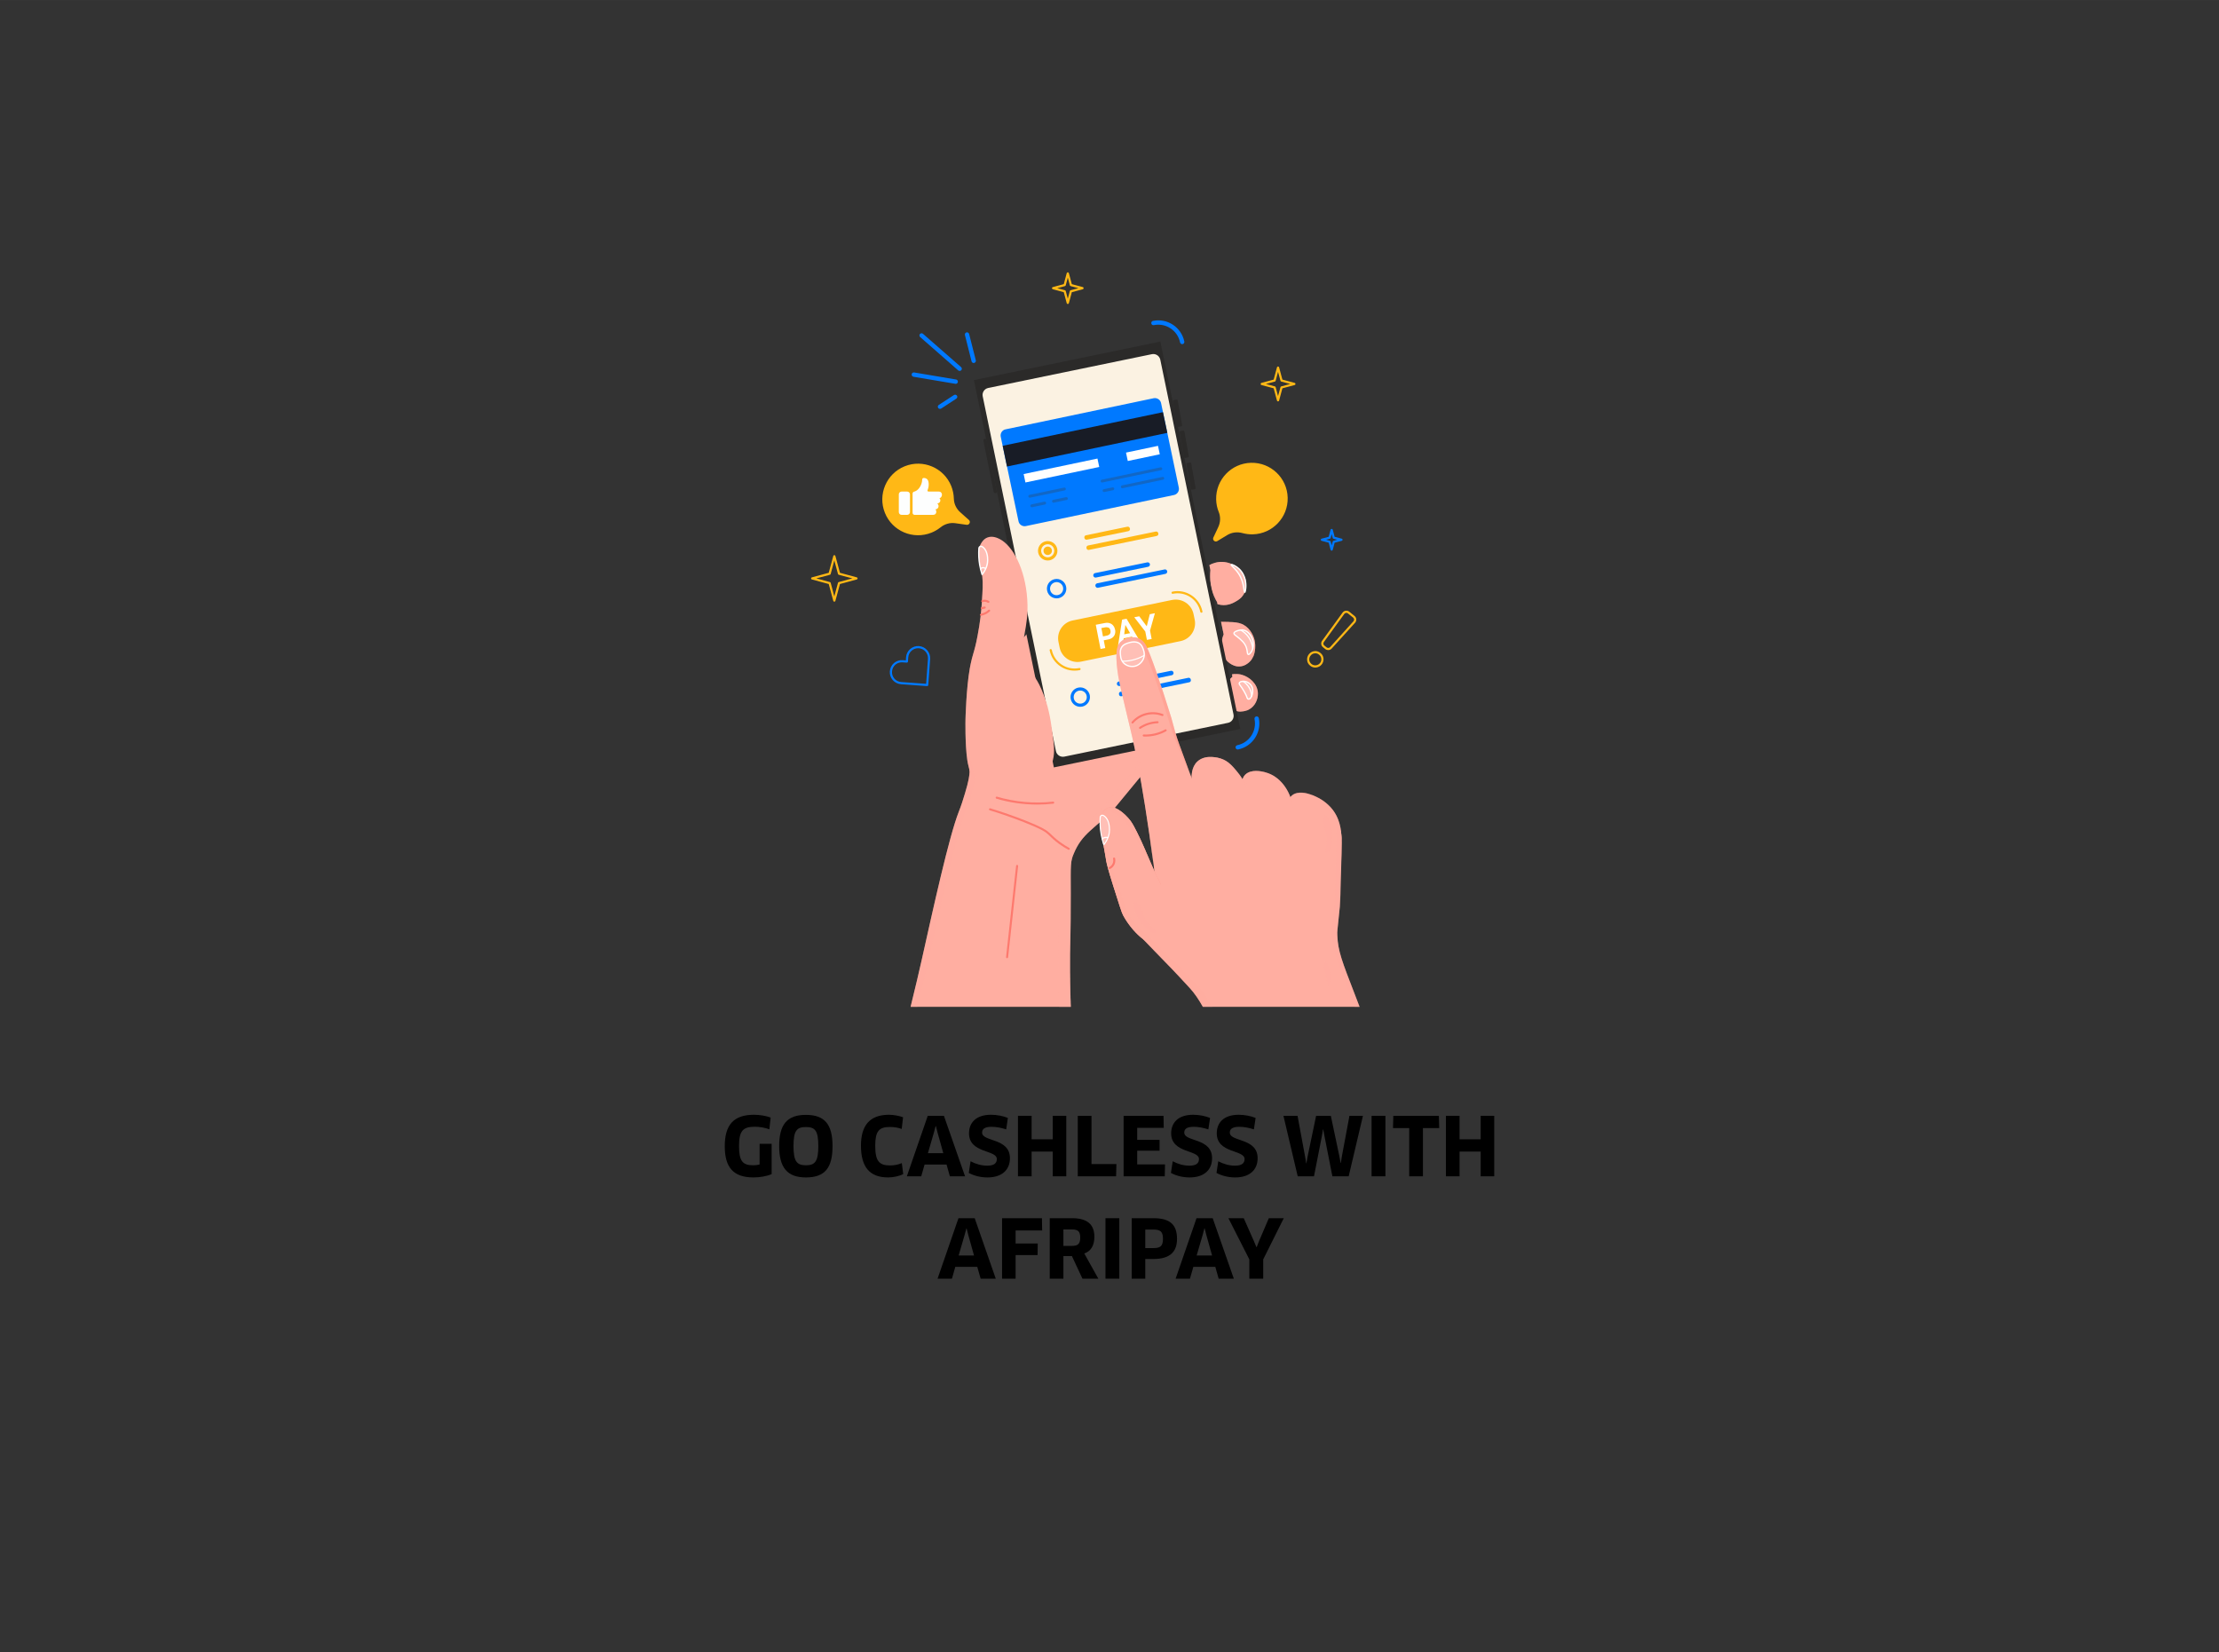 <?xml version="1.0" encoding="UTF-8"?>
<!DOCTYPE svg PUBLIC "-//W3C//DTD SVG 1.1//EN" "http://www.w3.org/Graphics/SVG/1.1/DTD/svg11.dtd">
<!-- Creator: CorelDRAW X7 -->
<svg xmlns="http://www.w3.org/2000/svg" xml:space="preserve" width="398.018mm" height="296.333mm" version="1.1" style="shape-rendering:geometricPrecision; text-rendering:geometricPrecision; image-rendering:optimizeQuality; fill-rule:evenodd; clip-rule:evenodd"
viewBox="0 0 39802 29633"
 xmlns:xlink="http://www.w3.org/1999/xlink">
 <rect x="0" y="0" width="39802" height="29633" fill="#333333" stroke="none"/>
 <defs>
  <style type="text/css">
   <![CDATA[
    .fil0 {fill:none}
    .fil11 {fill:#2B2A29}
    .fil20 {fill:black;fill-rule:nonzero}
    .fil13 {fill:#0079FF;fill-rule:nonzero}
    .fil14 {fill:#1167C6;fill-rule:nonzero}
    .fil6 {fill:#181C26;fill-rule:nonzero}
    .fil12 {fill:#FBF2E2;fill-rule:nonzero}
    .fil8 {fill:#FD796E;fill-rule:nonzero}
    .fil17 {fill:#FF9A8C;fill-rule:nonzero}
    .fil1 {fill:#FFAEA1;fill-rule:nonzero}
    .fil15 {fill:#FFB816;fill-rule:nonzero}
    .fil9 {fill:#FFBFB6;fill-rule:nonzero}
    .fil10 {fill:white;fill-rule:nonzero}
    .fil19 {fill:#FDFEFE;fill-rule:nonzero}
    .fil18 {fill:#FFAEA1;fill-rule:nonzero;fill-opacity:0.302}
    .fil2 {fill:#FFAEA1;fill-rule:nonzero;fill-opacity:0.4}
    .fil16 {fill:#FF9A8C;fill-rule:nonzero;fill-opacity:0.502}
    .fil4 {fill:#FFAEA1;fill-rule:nonzero;fill-opacity:0.502}
    .fil5 {fill:#FD796E;fill-rule:nonzero;fill-opacity:0.6}
    .fil3 {fill:#FFAEA1;fill-rule:nonzero;fill-opacity:0.702}
    .fil7 {fill:#FFA397;fill-rule:nonzero;fill-opacity:0.749}
   ]]>
  </style>
 </defs>
 <g id="Layer_x0020_1">
  <g id="_861608288">
   <rect class="fil0" width="39802" height="29633"/>
   <rect class="fil0" x="9348" y="2045" width="21105" height="17435"/>
   <rect class="fil0" x="9348" y="19480" width="21105" height="3966"/>
  </g>
  <path class="fil1" d="M16334 18057l2873 0c-1,-23 -2,-48 -3,-72 0,-6 0,-13 0,-19 -1,-26 -2,-52 -3,-79 0,-8 0,-16 0,-25 0,-8 -1,-17 -1,-26 0,-4 0,-8 0,-13 0,-9 -1,-18 -1,-26 -1,-63 -3,-128 -4,-195 0,-19 0,-38 0,-58 -1,-5 -1,-10 -1,-15 0,-15 0,-30 0,-46 0,-14 0,-29 -1,-43 0,-15 0,-30 0,-46 0,-20 0,-41 0,-62 -2,-360 7,-372 11,-827 8,-789 -13,-965 23,-1103 8,-33 18,-58 33,-93 153,-370 370,-436 726,-809 4,-4 -1,1 517,-627 181,-219 179,-220 199,-242 6,-5 11,-11 16,-16 16,-17 32,-34 47,-50 4,-3 7,-7 10,-10 56,-59 108,-114 155,-166 2,-2 4,-5 7,-7 17,-19 33,-38 49,-56 3,-3 6,-6 8,-9 5,-6 10,-12 15,-17 2,-3 5,-6 7,-9 5,-6 10,-11 15,-17 2,-3 4,-5 7,-8 3,-4 6,-8 9,-12 3,-3 5,-6 7,-9 3,-3 6,-7 9,-11 3,-3 5,-6 7,-9 3,-4 7,-8 10,-12 1,-2 3,-4 5,-6 1,-2 3,-4 5,-6 3,-4 6,-9 9,-13 2,-3 4,-5 6,-8 4,-6 8,-11 12,-16 3,-4 6,-8 9,-12 14,-21 27,-40 40,-60 1,-3 3,-6 5,-8 0,-2 1,-3 2,-4 2,-3 3,-6 5,-8 0,-1 1,-2 1,-2 1,-3 3,-5 4,-8 0,0 0,0 0,0 2,-2 3,-4 4,-7 1,-1 2,-3 3,-5 0,0 0,0 0,0 1,-2 2,-4 3,-6 1,0 1,-1 1,-1 3,-5 6,-10 8,-15 2,-3 3,-6 4,-9 0,0 0,0 0,0 1,-2 2,-4 3,-5 1,-1 1,-2 1,-2 0,0 0,-1 0,-1 2,-3 3,-5 4,-8 0,0 1,0 1,-1 1,-3 3,-6 4,-9 0,-1 1,-2 1,-3 0,0 0,0 1,-1 1,-3 2,-6 4,-9 3,-8 6,-15 9,-23 3,-7 6,-15 8,-22 1,-3 2,-7 3,-10 1,-1 1,-1 1,-2 0,0 0,0 0,-1 1,-1 1,-3 2,-5 0,0 0,0 0,0 1,-2 1,-4 2,-6 0,-2 1,-4 2,-6 0,-2 1,-4 1,-5 1,-2 1,-5 2,-7 0,-2 1,-3 1,-5 1,-2 1,-5 2,-7 0,-1 0,-3 1,-4 0,-3 1,-6 2,-9 1,-4 1,-8 2,-12 0,-1 0,-2 1,-2 0,-3 0,-5 1,-7 0,-3 1,-5 1,-8 0,-1 1,-3 1,-4 0,-2 0,-4 0,-6 1,0 1,0 1,0 0,-3 0,-5 1,-7 0,-1 0,-3 0,-4 0,-2 1,-5 1,-7 0,-1 0,-1 0,-1 0,-1 0,-1 0,-2 0,-3 1,-7 1,-10 1,-8 1,-16 1,-24 10,-232 -124,-464 -191,-531 -3,-3 -14,-14 -31,-32 -36,-35 -93,-96 -161,-175 -25,-29 -51,-61 -78,-96 -221,-282 -277,-464 -628,-802 -246,-237 -558,-466 -896,-416 -3,1 -6,1 -9,2 -4,0 -7,1 -11,1 -3,1 -6,1 -9,2 -4,1 -9,2 -13,3 -4,0 -7,1 -11,2 -6,1 -13,3 -20,5 0,0 -1,0 -2,0 -3,1 -6,2 -9,3 -3,0 -7,1 -10,2 -2,1 -4,1 -6,2 -2,1 -5,1 -7,2 -3,1 -6,2 -8,3 -3,0 -6,1 -9,2 -4,2 -8,3 -12,5 -3,0 -5,1 -8,2 -2,1 -4,2 -7,3 -2,1 -5,2 -7,3 -6,2 -11,4 -17,6 -3,1 -6,3 -9,4 -3,1 -6,3 -10,4 -3,1 -6,3 -9,4 -3,2 -6,3 -9,4 -3,2 -6,3 -10,5 -3,1 -6,3 -9,4 -3,2 -6,3 -9,5 -3,2 -7,4 -11,6 -2,1 -4,2 -7,4 -3,1 -6,3 -9,4 -3,2 -5,4 -8,5 -6,4 -13,8 -19,11 -3,2 -5,3 -8,5 -3,2 -5,4 -8,5 0,0 0,0 0,0 -3,2 -6,4 -9,6 -3,2 -6,4 -9,6 -3,2 -5,3 -7,5 -6,4 -12,8 -17,11 -3,2 -5,4 -8,6 -30,22 -59,45 -87,69 -2,2 -5,4 -7,6 -12,11 -25,22 -37,33 -3,3 -7,6 -10,10 -4,3 -7,6 -11,9 -12,12 -24,23 -36,35 -4,5 -9,9 -14,14 -41,41 -85,86 -133,135 -290,304 -689,769 -1132,1440 -31,186 -50,345 -62,470 -6,71 -12,130 -16,184 0,1 0,1 0,1 -1,6 -1,11 -2,17 0,3 0,6 0,9 -1,3 -1,6 -1,9 0,2 0,5 -1,7 0,1 0,2 0,3 0,3 0,7 0,11 -1,5 -1,10 -1,15 -1,8 -1,16 -2,24 0,3 0,5 0,8 -3,64 -3,124 1,193 7,129 19,151 17,236 0,2 0,4 0,6 0,1 0,2 0,4 0,0 0,0 0,0 0,4 0,7 0,11 -4,78 -16,173 -84,397 -41,134 -61,201 -110,326 -179,455 -456,1724 -667,2665 -44,196 -111,484 -198,836z"/>
  <path class="fil2" d="M16334 18057l122 0c87,-352 153,-640 198,-836 211,-941 488,-2210 667,-2665 49,-125 69,-192 110,-326 24,-80 41,-142 53,-194 7,-33 13,-60 17,-85 9,-48 12,-85 13,-118 5,-103 -9,-118 -16,-257 -3,-53 -4,-101 -3,-149 -29,-47 -63,-93 -102,-135 -4,-4 -8,-9 -11,-13 0,1 0,1 0,1 -1,6 -1,11 -2,17 0,3 0,6 0,9 -1,3 -1,6 -1,9 0,2 0,5 -1,7 0,1 0,2 0,3 0,3 0,7 0,11 -1,5 -1,10 -1,15 -1,8 -1,16 -2,24 0,3 0,5 0,8 -3,64 -3,124 1,193 7,129 19,151 17,236 0,2 0,4 0,6 0,1 0,2 0,4 0,0 0,0 0,0 0,4 0,7 0,11 -4,78 -16,173 -84,397 -41,134 -61,201 -110,326 -179,455 -456,1724 -667,2665 -44,196 -111,484 -198,836z"/>
  <path class="fil3" d="M17450 12683c979,-182 1219,-413 1247,-597 33,-225 -235,-493 -95,-727 25,-43 69,-66 139,-130 156,-141 333,-277 576,-301 340,-35 641,208 876,456 335,354 383,538 590,830 26,36 51,69 75,100 63,82 118,145 151,182 17,18 28,30 31,33 58,64 168,273 168,486 40,-79 61,-157 64,-241 10,-232 -124,-464 -191,-531 -3,-3 -14,-14 -31,-32 -36,-35 -93,-96 -161,-175 -25,-29 -51,-61 -78,-96 -221,-282 -277,-464 -628,-802 -246,-237 -558,-466 -896,-416 -241,36 -412,179 -562,328 -41,41 -85,86 -133,135 -290,304 -689,769 -1132,1440 -4,20 -7,39 -10,58z"/>
  <path class="fil4" d="M18995 16505c-4,455 -12,467 -11,827 1,275 7,519 14,725l209 0c-1,-23 -2,-48 -3,-72 0,-6 0,-13 0,-19 -1,-26 -2,-52 -3,-79 0,-8 0,-16 0,-25 0,-8 -1,-17 -1,-26 0,-4 0,-8 0,-13 0,-9 -1,-18 -1,-26 -1,-63 -3,-128 -4,-195 0,-19 0,-38 0,-58 -1,-5 -1,-10 -1,-15 0,-15 0,-30 0,-46 0,-14 0,-29 -1,-43 0,-15 0,-30 0,-46 0,-20 0,-41 0,-62 -2,-360 7,-372 11,-827 8,-789 -13,-965 23,-1103 8,-33 18,-58 33,-93 153,-370 370,-436 726,-809 4,-4 -1,1 517,-627 181,-219 179,-220 199,-242 6,-5 11,-11 16,-16 16,-17 32,-34 47,-50 4,-3 7,-7 10,-10 56,-59 108,-114 155,-166 2,-2 4,-5 7,-7 17,-19 33,-38 49,-56 3,-3 6,-6 8,-9 5,-6 10,-12 15,-17 2,-3 5,-6 7,-9 5,-6 10,-11 15,-17 2,-3 4,-5 7,-8 3,-4 6,-8 9,-12 3,-3 5,-6 7,-9 3,-3 6,-7 9,-11 3,-3 5,-6 7,-9 3,-4 7,-8 10,-12 1,-2 3,-4 5,-6 1,-2 3,-4 5,-6 3,-4 6,-9 9,-13 2,-3 4,-5 6,-8 4,-6 8,-11 12,-16 3,-4 6,-8 9,-12 14,-21 27,-40 40,-60 1,-3 3,-6 5,-8 0,-2 1,-3 2,-4 2,-3 3,-6 5,-8 0,-1 1,-2 1,-2 1,-3 3,-5 4,-8 0,0 0,0 0,0 2,-2 3,-4 4,-7 1,-1 2,-3 3,-5 0,0 0,0 0,0 1,-2 2,-4 3,-6 1,0 1,-1 1,-1 3,-5 6,-10 8,-15 2,-3 3,-6 4,-9 0,0 0,0 0,0 1,-2 2,-4 3,-5 1,-1 1,-2 1,-2 0,0 0,-1 0,-1 2,-3 3,-5 4,-8 0,0 1,0 1,-1 1,-3 3,-6 4,-9 0,-1 1,-2 1,-3 0,0 0,0 1,-1 1,-3 2,-6 4,-9 3,-8 6,-15 9,-23 3,-7 6,-15 8,-22 1,-3 2,-7 3,-10 1,-1 1,-1 1,-2 0,0 0,0 0,-1 1,-1 1,-3 2,-5 0,0 0,0 0,0 1,-2 1,-4 2,-6 0,-2 1,-4 2,-6 0,-2 1,-4 1,-5 1,-2 1,-5 2,-7 0,-2 1,-3 1,-5 1,-2 1,-5 2,-7 0,-1 0,-3 1,-4 0,-3 1,-6 2,-9 0,0 0,-1 0,-1 1,-3 1,-6 2,-9 0,-1 0,-1 0,-2 0,-1 0,-2 1,-2 0,-3 0,-5 1,-7 0,-3 1,-5 1,-8 0,-1 1,-3 1,-4 0,-2 0,-4 0,-6 1,0 1,0 1,0 0,-3 0,-5 1,-7 0,-1 0,-3 0,-4 0,-2 1,-5 1,-7 0,-1 0,-1 0,-1 0,-1 0,-1 0,-2 0,-3 1,-7 1,-10 1,-8 1,-16 1,-24 10,-232 -124,-464 -191,-531 -3,-3 -14,-14 -31,-32 -36,-35 -93,-96 -161,-175 -25,-29 -51,-61 -78,-96 -221,-282 -277,-464 -628,-802 -246,-237 -558,-466 -896,-416 -3,1 -6,1 -9,2 -4,0 -7,1 -11,1 -3,1 -6,1 -9,2 -4,1 -9,2 -13,3 -4,0 -7,1 -11,2 -6,1 -13,3 -20,5 0,0 -1,0 -2,0 -3,1 -6,2 -9,3 -3,0 -7,1 -10,2 -2,1 -4,1 -6,2 -2,1 -5,1 -7,2 -3,1 -6,2 -8,3 -3,0 -6,1 -9,2 -4,2 -8,3 -12,5 -3,0 -5,1 -8,2 -2,1 -4,2 -7,3 -2,1 -5,2 -7,3 -6,2 -11,4 -17,6 -3,1 -6,3 -9,4 -3,1 -6,3 -10,4 -3,1 -6,3 -9,4 -3,2 -6,3 -9,4 -3,2 -6,3 -10,5 -3,1 -6,3 -9,4 -3,2 -6,3 -9,5 -3,2 -7,4 -11,6 -2,1 -4,2 -7,4 -3,1 -6,3 -9,4 -3,2 -5,4 -8,5 -6,4 -13,8 -19,11 -3,2 -5,3 -8,5 -3,2 -5,4 -8,5 0,0 0,0 0,0 -3,2 -6,4 -9,6 -3,2 -6,4 -9,6 -3,2 -5,3 -7,5 -6,4 -12,8 -17,11 -3,2 -5,4 -8,6 -30,22 -59,45 -87,69 -2,2 -5,4 -7,6 -12,11 -25,22 -37,33 -3,3 -7,6 -10,10 -4,3 -7,6 -11,9 -12,12 -24,23 -36,35 -4,5 -9,9 -14,14 -41,41 -85,86 -133,135l397 2375c3,61 56,108 117,104l1366 -81c26,-2 40,29 22,48 0,0 0,0 0,0 -20,22 -19,23 -199,242 -518,628 -514,623 -518,627 -356,373 -573,439 -726,809 -14,35 -24,60 -33,93 -35,138 -15,314 -23,1103z"/>
  <path class="fil5" d="M20611 13593c-4,0 -8,-1 -11,-4 -55,-44 -105,-95 -148,-151 -50,-64 -91,-135 -122,-210 -4,-9 0,-20 10,-24 9,-4 20,0 24,10 30,72 69,140 117,202 42,53 89,102 142,144 8,7 9,18 3,26 -4,5 -9,7 -15,7z"/>
  <polygon class="fil6" points="18759,13173 18831,13159 18821,13114 18749,13129 "/>
  <polygon class="fil6" points="22102,12483 22174,12469 22165,12424 22093,12439 "/>
  <path class="fil6" d="M20502 12975c-37,7 -60,43 -53,80 8,37 44,61 81,53 37,-7 60,-43 53,-80 -8,-37 -44,-61 -81,-53zm26 125l0 0c-32,6 -64,-15 -70,-47 -7,-32 14,-63 46,-69 32,-7 63,14 70,46 7,32 -14,63 -46,70z"/>
  <path class="fil2" d="M17521 12775c8,-30 19,-61 37,-87 7,-10 19,-21 31,-17 6,2 10,8 14,14 33,56 33,126 23,190 -9,65 -26,129 -23,194 2,44 14,87 25,130 8,30 32,87 24,118 -28,101 -96,-49 -107,-77 -56,-147 -66,-312 -24,-465z"/>
  <path class="fil7" d="M17677 9657c3,-2 7,-4 11,-6 -4,2 -8,4 -11,6z"/>
  <path class="fil8" d="M18064 17185c-1,0 -1,-1 -2,-1 -10,-1 -17,-10 -16,-20l180 -1636c1,-10 10,-17 20,-16 10,1 17,10 16,20l-180 1636c-1,10 -9,17 -18,17z"/>
  <path class="fil8" d="M19170 15241c-3,0 -5,0 -8,-2 -56,-30 -111,-64 -163,-102 -89,-64 -148,-123 -180,-154 -5,-5 -9,-9 -13,-13 -47,-45 -115,-96 -431,-221 -201,-79 -410,-152 -622,-217 -10,-3 -16,-13 -13,-23 3,-9 14,-15 23,-12 213,65 424,138 626,218 322,128 393,181 443,229 3,3 8,8 12,12 32,31 90,88 177,151 50,37 104,70 158,100 9,4 12,16 8,25 -4,6 -10,9 -17,9z"/>
  <path class="fil8" d="M18606 14430c-248,0 -498,-36 -734,-106 -10,-3 -15,-13 -12,-23 2,-10 13,-15 22,-13 324,96 671,127 1006,89 11,-1 20,6 21,16 1,10 -6,19 -16,20 -95,11 -191,17 -287,17z"/>
  <path class="fil1" d="M21985 12500c12,62 30,152 108,211 59,44 134,58 205,48 36,-5 71,-16 103,-33 116,-62 164,-188 162,-289 -3,-175 -154,-295 -281,-333 -51,-16 -98,-18 -136,-16 -18,2 -34,4 -47,6 2,15 4,29 7,44 -26,21 -67,60 -96,120 -50,103 -33,200 -25,242z"/>
  <path class="fil2" d="M22533 12443c2,104 -47,232 -165,295 -8,4 -16,8 -25,11 20,-6 40,-14 58,-23 116,-62 164,-188 162,-289 -3,-175 -154,-295 -281,-333 -47,-15 -92,-18 -128,-16 28,1 60,6 93,16 129,39 283,162 286,339z"/>
  <path class="fil4" d="M21985 12500c12,62 30,152 108,211 59,44 134,58 205,48 -45,-4 -88,-18 -126,-43 -84,-57 -106,-148 -122,-210 -11,-43 -34,-142 12,-250 19,-45 44,-79 67,-103 16,-17 22,-41 17,-64l0 -1c-18,2 -34,4 -47,6 2,15 4,29 7,44 -26,21 -67,60 -96,120 -50,103 -33,200 -25,242z"/>
  <path class="fil1" d="M21916 11492c-8,53 -25,159 23,261 48,102 165,210 303,199 86,-6 145,-58 164,-75 36,-32 59,-68 75,-104l0 0c10,-22 16,-44 21,-65 0,0 0,0 0,0 8,-32 10,-61 12,-81 0,-1 0,-3 0,-5 6,-75 -9,-135 -16,-161 -12,-40 -60,-183 -195,-257 -2,-1 -4,-2 -5,-2 -2,-1 -3,-2 -4,-3 -1,0 -2,0 -2,0 -1,-1 -2,-2 -4,-2 -2,-1 -4,-2 -5,-3 -3,-1 -5,-2 -8,-3 -1,-1 -3,-1 -4,-2 0,0 -1,0 -1,0 -60,-25 -123,-30 -221,-35 0,-1 0,-1 0,-1 -6,0 -12,0 -18,-1 -2,0 -5,0 -8,0 -50,-3 -91,-2 -121,0 16,75 31,150 47,225 -11,27 -25,66 -33,115z"/>
  <path class="fil2" d="M22049 11154c74,6 128,27 162,43 167,80 263,256 277,407 8,91 -14,168 -7,169l0 0c4,1 13,-26 21,-65 0,0 0,0 0,0 5,-24 9,-52 12,-81 0,-1 0,-3 0,-5 6,-75 -9,-135 -16,-161 -12,-40 -60,-183 -195,-257 -2,-1 -4,-2 -5,-2 -2,-1 -3,-2 -4,-3 -1,0 -2,0 -2,0 -1,-1 -2,-2 -4,-2 -6,-3 -12,-6 -17,-8 0,0 -1,0 -1,0 -60,-25 -123,-30 -221,-35z"/>
  <path class="fil4" d="M21916 11492c-8,53 -25,159 23,261 48,102 165,210 303,199 86,-6 145,-58 164,-75 24,-21 43,-45 57,-69 -5,6 -11,11 -17,16 -19,18 -78,69 -165,76 -137,10 -255,-98 -303,-200 -16,-34 -21,-70 -23,-81 0,0 0,-1 0,-2 -7,-51 0,-107 1,-115 3,-19 6,-37 10,-53 15,-64 14,-131 -6,-194 0,0 -1,-1 -1,-1 -12,-37 -24,-71 -37,-103 -7,1 -13,1 -20,1 8,38 16,77 24,115 8,37 15,73 23,110 -11,27 -25,66 -33,115z"/>
  <path class="fil1" d="M21838 10834c15,5 37,12 65,15 122,17 220,-37 255,-57 48,-27 120,-69 163,-158 64,-130 15,-259 4,-286 -58,-153 -196,-219 -251,-240 -32,-13 -152,-55 -290,-12 -39,12 -70,28 -91,40 6,29 12,58 18,87 -14,157 -1,348 95,531 8,15 16,30 25,44 2,12 5,24 7,36z"/>
  <path class="fil2" d="M21693 10136c0,1 0,1 0,1 19,-9 43,-20 72,-28 138,-39 257,6 289,19 55,23 191,92 246,246 10,27 56,158 -11,286 -27,53 -64,89 -100,114 44,-27 98,-68 132,-140 64,-130 15,-259 4,-286 -58,-153 -196,-219 -251,-240 -32,-13 -152,-55 -290,-12 -39,12 -70,28 -91,40z"/>
  <path class="fil4" d="M21711 10223c-14,157 -1,348 95,531 8,15 16,30 25,44 2,12 5,24 7,36 15,5 37,12 65,15 122,17 220,-37 255,-57 37,-21 90,-51 131,-106 -15,13 -39,31 -72,47 -28,14 -153,77 -252,29 -44,-21 -70,-58 -95,-105 -90,-169 -102,-371 -100,-493 -4,-20 -8,-40 -12,-59 -27,10 -49,22 -65,31 6,29 12,58 18,87z"/>
  <path class="fil9" d="M22406 12537c19,-7 30,-24 39,-39 35,-68 24,-135 24,-135 -2,-9 -3,-19 -7,-30 0,0 -5,-19 -16,-36 -32,-52 -89,-70 -89,-70 -50,-15 -118,-7 -128,22 0,0 0,1 0,2 -4,19 12,37 17,43 27,31 105,158 120,212 2,6 7,26 22,31 7,3 15,1 18,0z"/>
  <path class="fil10" d="M22395 12550c-3,0 -7,0 -11,-2 -20,-7 -26,-30 -29,-38l0 0c-14,-52 -91,-177 -118,-208l0 0c-7,-8 -25,-29 -20,-53 1,-2 1,-3 1,-4 13,-37 87,-46 143,-29 2,1 61,20 95,75 11,18 17,37 18,38 3,12 5,23 6,33 1,2 11,71 -25,141 -8,16 -21,37 -45,45 0,0 0,0 0,0 -3,1 -8,2 -15,2zm-91 -319l0 0c-32,0 -59,9 -63,22 -1,0 -1,0 -1,0 -2,14 10,28 15,33l0 1c26,30 106,159 123,216l0 1c1,5 5,19 14,22 4,2 8,0 11,-1 15,-5 25,-20 31,-33 33,-63 23,-126 23,-127 -1,-9 -3,-19 -6,-29 0,0 -5,-17 -15,-33 -30,-48 -82,-64 -82,-64 -16,-5 -34,-8 -50,-8z"/>
  <path class="fil9" d="M22300 11300c-42,-7 -81,5 -93,8 -22,7 -70,22 -74,48 -2,20 24,37 50,57 1,0 3,1 6,4 18,13 96,73 137,134 60,91 34,180 66,185 19,4 38,-25 50,-43 55,-81 37,-178 35,-190 -18,-89 -85,-188 -177,-203z"/>
  <path class="fil10" d="M22395 11748c-1,0 -3,0 -5,0 -23,-4 -26,-29 -30,-60 -5,-35 -12,-83 -44,-131 -42,-62 -125,-124 -134,-131l-4 -3c-1,0 -2,-1 -2,-1 -2,-2 -5,-4 -7,-6 -26,-19 -50,-37 -47,-62 4,-33 56,-49 82,-57 35,-11 69,-14 98,-9 98,16 168,119 186,213 4,19 19,116 -36,199 -14,19 -33,48 -57,48zm-121 -439l0 0c-20,0 -41,4 -64,11 -15,4 -63,19 -65,37 -1,12 18,26 38,41 2,1 5,3 7,5l6 4c9,7 96,72 139,138 35,52 43,105 48,139 2,20 5,40 11,41 11,2 30,-26 38,-38 51,-75 37,-164 33,-181 -16,-84 -80,-181 -167,-195 -7,-1 -16,-2 -24,-2z"/>
  <path class="fil9" d="M22085 10128c-12,16 103,82 171,229 59,130 55,265 71,264 4,0 8,-6 13,-33 20,-113 -10,-207 -13,-217 -14,-41 -38,-112 -106,-172 -54,-49 -126,-83 -136,-71z"/>
  <path class="fil10" d="M22327 10633c-16,0 -19,-19 -26,-64 -8,-52 -20,-130 -56,-207 -42,-91 -102,-150 -138,-186 -28,-27 -42,-41 -31,-55l0 0c2,-3 6,-6 14,-7 26,-2 93,34 139,76 71,64 97,140 109,177 6,17 34,110 13,223 -5,28 -10,42 -23,43 0,0 -1,0 -1,0zm-223 -493l0 0c5,5 12,13 19,19 37,37 100,98 143,193 37,80 50,161 58,214 1,7 2,15 4,22 0,-1 0,-1 0,-2 20,-109 -9,-201 -12,-212 -13,-37 -36,-107 -103,-167 -41,-37 -87,-60 -109,-67z"/>
  <path class="fil10" d="M22452 12497c-6,0 -11,-5 -11,-11 -2,-46 -14,-89 -34,-130 -33,-65 -80,-105 -115,-127 -5,-3 -6,-10 -3,-15 3,-5 10,-7 15,-3 37,23 88,66 123,135 21,44 34,90 36,139 0,6 -4,11 -10,12 -1,0 -1,0 -1,0z"/>
  <path class="fil10" d="M22471 11640c-5,0 -10,-4 -11,-10 -6,-64 -28,-127 -63,-182 -47,-73 -107,-116 -149,-140 -5,-3 -7,-9 -4,-15 3,-5 10,-7 15,-4 44,25 107,70 157,148 36,57 59,123 66,191 1,6 -3,11 -9,12 -1,0 -1,0 -2,0z"/>
  <g id="_861611864">
   <polygon class="fil11" points="17469,6817 20813,6126 22247,13073 18903,13763 "/>
   <g>
    <path class="fil12" d="M22069 12947c-13,8 -28,14 -43,17l-2935 606c-69,14 -137,-30 -151,-99l-1313 -6362c-15,-69 30,-137 99,-151l2935 -606c16,-3 31,-4 46,-1 51,8 94,47 105,100l218 1054 7 35 22 109 436 2111 7 34 23 110 600 2909c11,54 -13,106 -56,134z"/>
    <g>
     <g>
      <path class="fil13" d="M21057 8878l-2656 557c-60,13 -120,-26 -132,-86l-319 -1517c-12,-60 26,-120 87,-132l2656 -558c61,-12 120,26 133,87l318 1516c13,61 -26,120 -87,133z"/>
      <polygon class="fil6" points="17985,7995 18062,8367 20938,7763 20860,7392 "/>
      <polygon class="fil10" points="18361,8502 18393,8653 19717,8375 19685,8224 "/>
      <path class="fil14" d="M19743 8633c2,14 16,23 30,20l1054 -221c14,-3 23,-16 20,-30 -3,-14 -17,-23 -31,-21l-1053 222c-14,3 -23,16 -20,30z"/>
      <path class="fil14" d="M20105 8736c3,14 16,23 30,20l727 -153c14,-3 23,-16 20,-30l0 0c-2,-14 -16,-23 -30,-20l-727 152c-14,3 -23,17 -20,31z"/>
      <path class="fil14" d="M19778 8804c3,14 17,23 31,20l157 -32c14,-3 23,-17 20,-31 -3,-14 -17,-23 -31,-20l-157 33c-14,3 -23,16 -20,30z"/>
      <path class="fil14" d="M18482 9076c3,14 16,23 30,21l232 -49c14,-3 23,-17 20,-31 -3,-14 -17,-23 -31,-20l-231 49c-14,3 -23,16 -20,30z"/>
      <path class="fil14" d="M18871 8995c3,14 17,23 31,20l231 -49c14,-3 23,-16 20,-30 -3,-14 -17,-23 -31,-20l-231 48c-14,3 -23,17 -20,31z"/>
      <path class="fil14" d="M18446 8905c3,14 17,23 31,21l620 -131c14,-3 23,-16 20,-30 -3,-14 -17,-23 -31,-20l-620 130c-14,3 -23,16 -20,30z"/>
      <polygon class="fil10" points="20771,7996 20197,8117 20229,8268 20803,8147 "/>
     </g>
     <g>
      <g>
       <path class="fil15" d="M18808 9952c-41,8 -81,-18 -89,-59 -9,-41 18,-81 59,-89 41,-9 81,18 89,59 8,41 -18,81 -59,89z"/>
       <path class="fil13" d="M19123 10522c-19,-94 -111,-155 -206,-135 -94,19 -154,111 -135,205 19,95 111,155 206,136 94,-20 155,-112 135,-206zm-147 150l0 0c-63,14 -126,-27 -139,-91 -13,-64 28,-126 92,-139 63,-13 126,28 139,91 13,64 -28,126 -92,139z"/>
       <path class="fil13" d="M20594 10165l-936 193c-21,4 -43,-10 -48,-32 -4,-22 10,-43 32,-48l936 -192c22,-5 43,9 48,31 4,22 -10,44 -32,48z"/>
       <path class="fil13" d="M20904 10292l-1208 249c-22,5 -43,-10 -48,-32 -4,-22 10,-43 32,-48l1208 -248c22,-5 43,9 48,31 4,22 -10,44 -32,48z"/>
       <path class="fil15" d="M18963 9843c-19,-94 -111,-155 -205,-136 -94,20 -155,112 -136,206 20,94 112,155 206,136 94,-20 155,-112 135,-206zm-146 150l0 0c-64,13 -126,-28 -139,-91 -14,-64 27,-126 91,-139 64,-13 126,28 139,91 13,64 -28,126 -91,139z"/>
       <path class="fil15" d="M20239 9526l-744 153c-20,4 -39,-8 -43,-28l-2 -8c-4,-20 9,-39 29,-43l743 -154c20,-4 40,9 44,29l2 7c4,20 -9,40 -29,44z"/>
       <path class="fil15" d="M20748 9612l-1215 250c-20,5 -40,-8 -44,-28l-1 -7c-4,-20 9,-40 29,-44l1214 -250c20,-4 40,8 44,28l2 8c4,20 -9,39 -29,43z"/>
      </g>
      <g>
       <path class="fil13" d="M19547 12467c-20,-94 -112,-155 -206,-135 -94,19 -155,111 -135,205 19,94 111,155 205,136 95,-20 155,-112 136,-206zm-147 150l0 0c-64,13 -126,-27 -139,-91 -13,-64 28,-126 91,-139 64,-13 126,28 139,91 14,64 -27,126 -91,139z"/>
       <g>
        <path class="fil13" d="M21018 12110l-936 193c-22,4 -43,-10 -48,-32 -4,-22 10,-43 32,-48l935 -192c22,-5 44,9 48,31 5,22 -9,44 -31,48z"/>
        <path class="fil13" d="M21333 12236l-1218 251c-19,4 -38,-8 -42,-27l-2 -11c-4,-19 8,-38 27,-42l1218 -251c20,-3 38,9 42,28l2 10c4,20 -8,38 -27,42z"/>
        <g>
         <path class="fil15" d="M21175 11498l-1783 368c-177,36 -350,-78 -386,-255l-20 -97c-37,-177 77,-350 254,-386l1783 -368c177,-36 350,78 386,255l20 97c37,177 -77,350 -254,386z"/>
         <path class="fil15" d="M19274 12028c-88,0 -175,-25 -250,-75 -102,-67 -172,-170 -196,-289 -3,-11 4,-21 15,-23 10,-2 21,5 23,15 22,109 86,203 179,265 93,61 205,82 314,60 11,-2 21,4 23,15 2,10 -5,21 -15,23 -31,6 -62,9 -93,9z"/>
         <path class="fil15" d="M21549 10989c-9,0 -17,-6 -19,-15 -22,-109 -86,-203 -179,-265 -93,-61 -205,-82 -314,-60 -11,2 -21,-4 -23,-15 -2,-10 5,-21 15,-23 120,-25 241,-1 343,66 102,67 172,170 196,289 3,11 -4,21 -15,23 -1,0 -2,0 -4,0z"/>
         <g>
          <path class="fil10" d="M19908 11178c26,9 47,24 62,45 16,20 26,44 31,70 6,26 5,51 -2,75 -6,24 -20,46 -41,64 -21,18 -49,31 -84,37l-76 15 27 139 -85 16 -85 -434 161 -31c35,-7 65,-6 92,4zm-3 194l0 0c14,-15 19,-36 13,-63 -5,-27 -17,-45 -35,-53 -19,-7 -40,-9 -65,-4l-63 12 29 150 63 -13c24,-4 44,-14 58,-29z"/>
          <path class="fil10" d="M20305 11418l-149 29 -14 113 -87 17 72 -464 80 -16 241 404 -87 17 -56 -100zm-35 -62l0 0 -82 -144 -3 0 -20 164 105 -20z"/>
          <polygon class="fil10" points="20572,11476 20543,11326 20345,11070 20435,11053 20567,11230 20570,11229 20624,11016 20715,10998 20628,11309 20657,11460 "/>
         </g>
        </g>
       </g>
      </g>
     </g>
    </g>
   </g>
  </g>
  <path class="fil1" d="M23956 15687c-3,3 -8,6 -12,9 -52,29 -121,2 -291,-97 -316,-183 -473,-275 -535,-388 -78,-142 -80,-275 -80,-486 0,-4 0,-7 0,-11 0,-69 5,-144 26,-223 9,-34 21,-70 37,-106 28,-64 43,-95 74,-120 68,-57 191,-60 322,-20 150,46 311,148 415,288 41,55 70,112 91,167 38,99 50,193 56,261 0,0 0,0 0,0 1,19 2,36 3,51 1,16 -8,147 -44,405 -26,189 -33,244 -62,270z"/>
  <path class="fil4" d="M23498 14246c-116,-13 -184,26 -209,43 -101,69 -131,202 -138,233 -13,55 -37,209 -63,217 -2,1 -4,2 -4,2 -8,1 -23,1 -46,-16 0,-4 0,-7 0,-11 0,-100 11,-211 63,-329 28,-63 42,-94 74,-120 111,-95 294,-30 323,-19z"/>
  <path class="fil1" d="M23152 14803c-30,82 -80,217 -200,261 -210,77 -496,-179 -618,-411 -71,-134 -88,-265 -87,-378 0,-77 10,-146 18,-202 14,-97 35,-144 70,-179 104,-102 286,-63 353,-45 5,1 11,3 14,4 128,35 214,108 250,143 200,190 306,521 200,807z"/>
  <path class="fil4" d="M22417 13913c-35,35 -55,82 -69,179 -9,66 -20,149 -17,243 -30,-16 -58,-36 -84,-60 0,-77 10,-146 18,-202 14,-97 35,-144 70,-179 104,-102 286,-63 353,-45 0,0 1,0 2,1 -84,-12 -199,-11 -273,63z"/>
  <path class="fil1" d="M22429 14302c-65,-234 -175,-389 -248,-474 -78,-94 -151,-177 -278,-221 -29,-10 -272,-90 -424,49 -111,102 -108,259 -106,361 3,126 46,211 92,340 36,97 77,203 167,255 67,39 149,41 227,41 153,1 252,7 353,-50 151,-85 203,-247 217,-301z"/>
  <path class="fil2" d="M23146 14296c-11,-30 -24,-59 -38,-87 -40,-81 -93,-154 -156,-213 -36,-35 -122,-108 -250,-143 -3,-1 -9,-3 -14,-4 -18,-5 -44,-11 -74,-16 80,33 215,100 341,234 158,169 214,351 234,439 1,0 2,0 3,0 -6,-72 -22,-143 -46,-210z"/>
  <path class="fil16" d="M23192 14514c0,0 0,0 0,0 0,0 0,0 0,0 0,0 0,0 0,0z"/>
  <path class="fil2" d="M22287 13974c-33,-54 -71,-103 -71,-103 -12,-16 -24,-31 -35,-43 -78,-94 -151,-177 -278,-221 -11,-4 -54,-18 -111,-26 84,41 188,103 293,198 161,145 254,305 306,419 1,0 1,1 2,1 -41,-107 -81,-184 -106,-225z"/>
  <path class="fil4" d="M21903 13607c-29,-10 -272,-90 -424,49 -111,102 -108,259 -106,361 1,47 8,88 18,128 14,12 31,24 48,34 -11,-48 -17,-96 -14,-151 5,-102 13,-259 131,-353 161,-129 398,-32 426,-20 27,12 51,25 73,39 -42,-36 -91,-66 -152,-87z"/>
  <path class="fil1" d="M21009 12872c-204,-658 -374,-1139 -446,-1281 -19,-38 -51,-92 -113,-128 -34,-20 -70,-30 -105,-33 -75,-9 -151,11 -212,55 -13,9 -26,20 -38,32 -48,49 -99,144 -51,513 18,140 42,251 143,676 32,137 49,205 57,240 63,253 229,924 453,2599 0,0 17,327 135,368 18,6 36,7 36,7 34,2 85,-8 150,-66 213,-191 338,-465 401,-745 37,-169 53,-342 61,-515 8,-161 12,-256 -13,-383 -27,-138 -58,-157 -139,-380 -67,-188 -145,-392 -181,-494 -52,-145 -85,-263 -138,-465z"/>
  <path class="fil16" d="M21328 13831c-67,-188 -145,-392 -181,-494 -52,-145 -85,-263 -138,-465 -204,-658 -374,-1139 -446,-1281 -19,-38 -51,-92 -113,-128 -34,-20 -70,-30 -105,-33 -5,-1 -10,-1 -15,-2 11,5 22,10 32,15 62,35 95,89 114,126 192,367 463,1276 463,1276 80,266 131,393 146,433 95,236 208,487 269,621 -8,-20 -17,-43 -26,-68z"/>
  <path class="fil4" d="M20289 12897c-8,-34 -23,-103 -53,-241 -93,-426 -115,-537 -131,-677 -41,-370 12,-465 61,-512 1,-2 3,-3 4,-5 -13,7 -25,14 -37,23 -13,9 -26,20 -38,32 -48,49 -99,144 -51,513 18,140 42,251 143,676 32,137 49,205 57,240 62,248 226,896 439,2498 0,-18 -7,-53 -6,-71 -183,-1593 -332,-2227 -388,-2476z"/>
  <path class="fil17" d="M20143 16410c-25,-47 -73,-202 -171,-511 -96,-301 -120,-408 -131,-465 -1,-9 -1,-10 -4,-25 -84,-519 -156,-670 -66,-823 18,-31 48,-80 104,-100 145,-51 320,139 360,183 52,57 81,109 90,125 202,365 301,692 495,1060 37,70 43,76 67,126 95,198 173,366 147,581 -7,62 -38,325 -193,385 -208,81 -543,-242 -698,-536z"/>
  <path class="fil1" d="M24387 18057l-2812 0c-73,-131 -150,-245 -237,-339 -133,-146 -311,-333 -311,-333 -61,-63 -102,-105 -303,-312 -89,-92 -165,-171 -226,-234 0,0 0,0 0,0 -8,-6 -16,-12 -24,-19 -1,-1 -3,-2 -5,-4l-5 -5c-1,0 -2,-1 -3,-2 -1,-1 -2,-1 -3,-2 -3,-3 -6,-5 -8,-8 -3,-2 -5,-4 -8,-6 -2,-2 -3,-4 -5,-5 -3,-2 -5,-4 -7,-7 -7,-6 -13,-12 -20,-18l0 0c-2,-2 -5,-5 -7,-7 0,0 -1,-1 -1,-1 -1,-1 -2,-2 -2,-2 -2,-2 -3,-3 -5,-5 -1,-1 -2,-2 -3,-3 -2,-2 -4,-4 -6,-6 -2,-2 -4,-4 -6,-6 -1,-1 -2,-2 -4,-4 -2,-3 -5,-5 -8,-8 -7,-8 -14,-16 -22,-24 -3,-3 -5,-6 -8,-9 -1,-1 -2,-2 -3,-3 -2,-3 -5,-6 -7,-8 -2,-3 -4,-5 -7,-8 -1,-1 -2,-3 -3,-4 0,0 -1,-1 -1,-2 -1,0 -1,-1 -2,-1 -2,-3 -4,-6 -7,-8 -3,-4 -6,-8 -9,-11 -3,-4 -7,-9 -10,-13 -6,-8 -12,-16 -19,-23 -3,-5 -6,-8 -9,-13 -3,-4 -6,-8 -9,-12 -8,-10 -16,-21 -23,-32 -1,-2 -2,-3 -3,-4 -1,-1 -2,-2 -2,-4 -2,-3 -5,-6 -7,-9 -2,-3 -4,-6 -6,-9 -1,-1 -1,-2 -2,-3 -3,-4 -5,-8 -8,-12 -2,-4 -5,-8 -7,-12 -1,0 -1,-1 -1,-1 -3,-4 -5,-8 -8,-12 0,-1 0,-1 -1,-2 -2,-3 -4,-7 -6,-10 -10,-17 -20,-34 -29,-50 -2,-4 -4,-8 -6,-12 -25,-47 -73,-202 -171,-511 -96,-301 -120,-408 -131,-465 0,-1 0,-1 0,-2 0,-1 0,-3 0,-4 -1,-1 -1,-1 -1,-2 0,0 0,-1 0,-1 0,-1 0,-1 0,-2 0,0 0,0 0,0 0,-1 -1,-1 -1,-2 0,0 0,0 0,-1 0,0 0,0 0,0 0,-1 0,-1 0,-1 0,-1 0,-1 0,-2 0,-1 0,-1 -1,-2 0,0 0,0 0,0 0,-1 0,-1 0,-2 0,0 0,0 0,0 0,-1 0,-2 0,-3 0,0 0,-1 -1,-1 -1,-10 -3,-20 -4,-30 -1,-2 -1,-3 -1,-5 -3,-14 -5,-28 -7,-41 -1,-2 -1,-4 -1,-6 -2,-9 -4,-19 -5,-28 -2,-9 -3,-18 -5,-26 0,-1 0,-1 0,-2 -3,-14 -5,-28 -8,-42 -3,-18 -6,-36 -9,-53 -2,-8 -4,-17 -5,-25 -2,-8 -3,-16 -5,-24 -1,-8 -3,-16 -4,-24 -1,-4 -2,-7 -2,-11 0,0 -1,0 -1,0 0,-4 -1,-8 -2,-12 -2,-13 -5,-27 -7,-39l0 0c-1,-2 -1,-3 -1,-4 -1,-5 -2,-10 -3,-15 -1,-8 -3,-16 -5,-24 0,-1 0,-2 0,-2 0,-1 0,-1 0,-2 -1,-5 -2,-11 -3,-16 0,0 0,-1 -1,-2 -1,-6 -2,-12 -3,-18 -1,-7 -2,-13 -3,-19 -1,-5 -2,-11 -3,-16 0,-1 0,-2 -1,-3 0,0 0,0 0,0 -1,-5 -1,-10 -2,-15 -1,-6 -2,-11 -3,-17 -1,-8 -3,-17 -4,-25 -2,-13 -3,-26 -5,-38l0 0c-2,-17 -3,-34 -4,-49 -1,-28 -1,-53 2,-77 0,0 0,0 0,0 2,-10 3,-20 5,-29 1,-4 2,-8 3,-11 1,-2 1,-4 2,-6 2,-7 4,-13 6,-20 1,-1 1,-3 2,-4 1,-2 1,-4 2,-5 1,-3 2,-5 3,-7 1,-3 2,-5 3,-7 3,-6 6,-12 10,-18 1,-2 2,-4 3,-6 2,-4 5,-8 7,-12 1,-2 2,-3 3,-4 1,-2 2,-3 3,-5 0,-1 1,-2 2,-3 2,-3 4,-5 5,-8 1,-1 2,-3 3,-4 0,0 1,0 1,0 1,-2 2,-4 3,-5 0,0 0,0 0,0 1,-1 1,-1 1,-2 1,0 1,0 1,0 0,-1 1,-1 1,-2 1,-1 1,-1 2,-2 0,0 1,-1 1,-2 1,0 2,-1 2,-2 0,0 0,0 0,0 2,-1 3,-3 5,-5 0,-1 1,-1 2,-2 1,-1 2,-2 2,-3 1,0 1,0 1,0 1,-1 2,-2 3,-3 0,0 0,-1 1,-1 0,0 0,0 1,-1 1,-1 3,-3 4,-4 1,0 1,-1 2,-1 0,-1 1,-1 1,-1 0,0 1,-1 1,-1 2,-2 4,-3 5,-4 0,0 0,0 0,0 2,-1 3,-2 4,-3 1,-1 2,-1 3,-2 0,0 0,0 1,-1 0,0 1,0 1,-1 1,0 1,0 1,0 0,0 0,0 0,0 2,-1 3,-2 4,-3 1,0 1,0 1,0 1,-1 2,-1 3,-2 0,0 1,0 1,-1 0,0 0,0 0,0 0,0 0,0 1,0 0,0 0,0 0,0 0,0 0,0 1,0 0,-1 0,-1 1,-1 0,0 0,0 0,0 1,0 1,-1 1,-1 0,0 1,0 1,0 0,0 0,0 1,0 0,-1 0,-1 0,-1 1,0 2,-1 3,-1 0,0 1,-1 2,-1 0,0 0,0 0,0 0,0 0,0 1,0 0,0 0,-1 1,-1 0,0 1,0 2,-1 0,0 1,0 2,0 0,-1 0,-1 0,-1 2,0 4,-1 5,-2l0 0c1,0 3,0 4,-1 19,-6 38,-8 58,-7 0,0 0,0 0,0 2,0 3,0 5,0 0,0 0,0 1,0 1,0 3,1 4,1 3,0 6,0 10,1 1,0 3,1 4,1 5,1 10,2 15,3 1,0 3,1 5,1 3,1 6,2 9,3 4,1 7,2 10,3 3,1 6,3 10,4 6,2 12,5 19,8 1,1 3,2 4,2 7,3 13,7 19,10 6,4 12,7 18,11 5,3 9,6 13,8 11,7 21,14 30,22 5,3 9,6 13,9 10,9 20,17 30,26 1,1 2,2 4,3 2,2 4,4 7,6 2,2 4,4 6,6 3,2 5,4 7,6 3,3 6,6 9,9 1,1 2,2 3,3 1,1 1,1 2,2 0,0 1,1 1,1l3 3c1,1 2,2 3,3 1,1 1,1 2,2 10,10 18,18 24,25 2,2 3,3 4,5 2,1 3,2 4,4l0 0c2,2 3,4 5,6 0,0 0,0 0,0 1,0 1,1 2,1 0,1 0,1 1,1 0,1 1,2 2,3 1,1 2,2 2,3 2,1 3,3 4,4 6,7 11,13 16,20 2,3 4,5 7,8 2,3 4,7 7,10 1,1 1,2 2,3 1,2 2,3 3,4 0,1 1,2 2,3 0,1 1,2 2,3 0,1 1,1 2,2 0,1 1,2 1,3 0,0 1,0 1,0 1,2 2,4 3,6 4,5 7,9 9,14 1,1 2,2 2,3 1,1 2,2 2,3 1,1 1,2 2,3 0,0 0,0 0,0l0 0c0,1 0,1 0,1l0 0c0,0 0,0 0,0l0 0 1 0 0 0c1,2 2,4 3,6 1,2 2,4 3,5 1,2 2,3 2,4 2,3 3,5 4,6 4,8 8,16 13,24 2,5 5,10 8,15 3,7 7,13 11,20 2,6 5,11 8,16 2,5 5,9 7,14 2,4 5,9 7,13 3,6 6,11 9,17 2,5 5,10 7,15 5,10 11,21 16,31 0,0 0,1 0,1l0 0c0,0 0,0 0,0 0,0 0,0 0,1 1,0 1,1 1,1 2,4 4,8 6,13 2,4 4,8 6,12 4,8 9,17 13,26 0,0 0,0 0,0 4,9 8,18 12,26 4,8 7,16 11,23 0,1 1,1 1,2 0,0 0,1 0,1 0,0 0,0 1,0 0,1 0,1 0,1 2,4 3,8 5,12 1,1 2,3 3,5 0,1 0,2 1,2 1,4 3,7 4,10 0,0 0,0 1,1 1,2 2,5 3,7 1,3 2,6 4,8 2,6 5,11 7,17 2,5 5,11 7,16 3,5 5,11 8,16 2,6 4,11 7,17 2,5 5,10 7,16 2,5 5,11 7,16 2,3 3,6 4,9 3,6 5,12 8,17 2,5 4,10 6,14 5,12 10,25 15,37 7,15 14,31 21,47 5,13 11,27 17,40 4,10 9,21 13,31 2,4 3,7 5,11 3,7 6,14 9,21 0,0 0,1 1,2 2,5 4,11 7,16 2,6 5,12 7,17 3,6 5,12 8,17 2,5 4,10 6,14 0,1 1,2 1,3 3,6 5,12 8,17 2,5 3,9 5,13 1,2 2,3 2,4 2,5 4,9 6,13 4,10 9,21 14,31 1,3 2,5 3,8 2,3 3,7 5,10 1,2 2,5 3,7 0,0 0,0 0,0l0 0c0,0 0,0 0,0 1,3 2,5 4,8 0,0 0,0 0,0l0 0c5,12 10,23 16,35 3,6 5,12 8,18 3,6 6,12 9,17 2,5 4,10 7,15 2,6 5,11 8,17 10,22 22,45 33,68 6,11 12,22 18,34 0,1 1,3 2,4 2,4 4,9 6,13 3,6 6,11 9,17 0,0 0,0 0,0 3,6 6,11 8,15 298,-844 495,-1316 623,-1549 0,0 0,-1 1,-1 8,-16 17,-31 25,-45 67,-112 114,-153 145,-145 56,14 70,176 208,225 120,42 227,-39 335,-83 28,-12 56,-21 83,-27 29,-7 57,-11 85,-11 26,-1 51,0 76,4 179,24 360,143 655,254l0 0c28,11 57,21 87,31l0 0c14,5 28,10 42,15l0 0c121,39 258,75 419,103 131,23 244,34 332,104 12,9 24,20 36,33 2,2 4,4 6,7 41,46 62,102 73,177 0,0 0,0 0,0 12,87 10,201 5,355 -9,338 -16,576 -21,732 -4,105 -7,172 -10,206 0,1 0,2 0,3 0,0 0,1 0,2 -49,497 -48,425 -45,517 11,284 85,466 317,1067 28,72 55,143 82,214z"/>
  <path class="fil2" d="M20342 16290c-8,-31 -14,-63 -11,-95 1,-12 6,-27 18,-30 7,-1 13,2 19,6 57,32 91,92 115,153 24,61 41,125 76,180 24,37 55,69 86,101 22,22 71,58 79,90 26,101 -107,5 -131,-14 -121,-100 -212,-239 -251,-391z"/>
  <path class="fil2" d="M23841 14717c-12,-30 -26,-59 -47,-83 -8,-9 -21,-18 -32,-13 -7,3 -10,10 -13,16 -27,59 -18,129 -1,191 17,63 42,125 47,190 3,44 -3,88 -9,132 -4,31 -22,90 -10,120 40,97 89,-60 97,-89 38,-153 28,-318 -32,-464z"/>
  <path class="fil2" d="M23835 17335c-1,-4 -15,-40 -40,-69 -7,-7 -17,-15 -27,-10 -5,2 -8,7 -10,13 -22,49 -15,107 -1,160 9,32 20,65 29,97 4,18 3,22 10,61 12,69 18,104 25,105 14,2 39,-62 48,-125 8,-52 -6,-112 -34,-232z"/>
  <path class="fil2" d="M24387 18057l-90 0c-30,-79 -60,-158 -91,-237 -232,-602 -306,-784 -316,-1068 -4,-91 -5,-19 44,-517 10,-102 12,-139 22,-548l0 0c0,-4 3,-134 10,-394 2,-85 4,-193 8,-322 2,-77 -8,-154 -30,-227 -28,-93 -74,-180 -138,-256 0,-1 -1,-1 -2,-2 -60,-72 -120,-133 -177,-185 18,8 41,20 68,36 0,0 0,0 0,0 1,0 1,0 1,0 64,38 146,100 216,196 2,2 3,4 5,6 0,0 0,0 0,0 16,23 30,45 42,67 0,0 1,1 1,2 2,4 4,8 7,12 1,2 2,4 3,7 45,85 63,162 72,209 0,0 0,0 0,1 0,0 0,0 0,0l0 0c0,2 1,3 1,5 1,3 1,5 2,8 0,2 0,4 1,5 0,3 0,5 1,8 0,1 0,2 0,4 1,2 1,5 2,8 0,4 1,8 2,11 0,2 0,3 0,4 0,2 1,5 1,7 0,2 1,4 1,7 0,3 1,6 1,9 0,2 1,5 1,7 0,3 1,6 1,10 0,3 1,7 1,11 1,5 1,10 1,15 0,1 1,3 1,5 0,0 0,0 0,0 12,87 10,201 5,355 -30,431 -21,589 -21,732 0,64 -2,125 -10,206 0,1 0,2 0,3 0,0 0,1 0,2 -49,497 -48,425 -45,517 11,284 85,466 317,1067 28,72 55,143 82,214z"/>
  <path class="fil18" d="M21748 18057l-173 0c-73,-131 -150,-245 -237,-339 -133,-146 -312,-333 -312,-333 -60,-63 -101,-105 -302,-312 -89,-92 -165,-171 -226,-234 0,0 0,0 0,0 -8,-6 -16,-12 -24,-19 -1,-1 -3,-2 -5,-4l-5 -5c-1,0 -2,-1 -3,-2 -1,-1 -2,-1 -3,-2 -3,-3 -6,-5 -8,-8 -3,-2 -5,-4 -8,-6 -2,-2 -3,-4 -5,-5 -3,-2 -5,-4 -7,-7 -7,-6 -13,-12 -20,-18l0 0c-2,-2 -5,-5 -7,-7 0,0 -1,-1 -1,-1 -1,-1 -2,-2 -2,-2 -2,-2 -3,-3 -5,-4 -1,-2 -2,-3 -3,-4 -2,-2 -4,-4 -6,-6 -2,-2 -4,-4 -6,-6 -1,-1 -2,-2 -4,-4 -2,-3 -5,-5 -8,-8 -7,-8 -14,-16 -22,-24 -2,-3 -5,-6 -8,-9 -1,-1 -2,-2 -3,-3 -2,-3 -5,-6 -7,-8 -2,-3 -4,-5 -7,-8 -1,-1 -2,-3 -3,-4 0,0 -1,-1 -1,-2 -1,0 -1,-1 -2,-1 -2,-3 -4,-6 -7,-8 -3,-4 -6,-8 -9,-11 -3,-4 -7,-9 -10,-13 -6,-8 -12,-16 -19,-24 -3,-4 -6,-7 -9,-12 -3,-4 -6,-8 -9,-12 -8,-10 -16,-21 -23,-32 -1,-2 -2,-3 -3,-4 -1,-1 -2,-2 -2,-4 -2,-3 -5,-6 -7,-9 -2,-3 -4,-6 -6,-9 -1,-1 -1,-2 -2,-3 -3,-4 -5,-8 -8,-12 -2,-4 -5,-8 -7,-12 -1,0 -1,-1 -1,-1 -3,-4 -5,-8 -8,-12 0,-1 0,-1 0,-2 -3,-3 -5,-7 -7,-10 -10,-17 -20,-34 -29,-50 -2,-4 -4,-8 -6,-12 -25,-47 -73,-202 -171,-511 -96,-301 -120,-408 -131,-465 0,-1 0,-1 0,-2 0,-2 0,-3 0,-4 -1,-1 -1,-1 -1,-2 0,0 0,-1 0,-1 0,-1 0,-1 0,-2 0,0 0,0 0,0 0,-1 -1,-1 -1,-2 0,0 0,0 0,-1 0,0 0,0 0,0 0,-1 0,-1 0,-1 0,-1 0,-1 0,-2 0,-1 0,-1 -1,-2 0,0 0,0 0,0 0,-1 0,-1 0,-2 0,0 0,0 0,0 0,-1 0,-2 0,-3 0,0 0,-1 -1,-1 -1,-10 -3,-20 -4,-30 -1,-2 -1,-3 -1,-5 -3,-14 -5,-28 -7,-42 -1,-1 -1,-3 -1,-5 -2,-9 -4,-19 -5,-28 -2,-9 -3,-18 -5,-26 0,-1 0,-1 0,-2 -3,-14 -5,-28 -8,-42 -3,-18 -6,-36 -9,-53 -2,-8 -4,-17 -5,-25 -2,-8 -3,-16 -5,-24 -1,-8 -3,-16 -4,-24 -1,-4 -2,-7 -2,-11 0,0 -1,0 -1,0 0,-4 -1,-8 -2,-12 -2,-13 -5,-27 -7,-39l0 0c-1,-2 -1,-3 -1,-4 -1,-5 -2,-10 -3,-15 -1,-8 -3,-16 -5,-24 0,-1 0,-2 0,-2 0,-1 0,-1 0,-2 -1,-5 -2,-11 -3,-16 0,0 0,-1 -1,-2 -1,-6 -2,-12 -3,-18 -1,-7 -2,-13 -3,-19 -1,-5 -2,-11 -3,-16 0,-1 0,-2 -1,-3 0,0 0,0 0,0 -1,-5 -1,-10 -2,-15 -1,-6 -2,-11 -3,-17 -1,-8 -3,-16 -4,-25 -2,-13 -3,-26 -5,-38 -2,-17 -3,-34 -4,-49 -1,-28 -1,-53 2,-77 0,0 0,0 0,0 2,-10 3,-20 5,-29 1,-4 2,-8 3,-11 1,-2 1,-4 2,-6 2,-7 4,-13 6,-20 1,-1 1,-3 2,-4 1,-2 1,-4 2,-5 1,-3 2,-5 3,-7 1,-3 2,-5 3,-7 3,-6 6,-12 10,-18 1,-2 2,-4 3,-6 2,-4 5,-8 7,-12 1,-2 2,-3 3,-4 1,-2 2,-3 3,-4 0,-2 1,-3 2,-4 2,-3 4,-5 5,-8 1,-1 2,-3 3,-4 0,0 1,0 1,0 0,-1 0,-1 0,-1 1,-1 2,-3 3,-4 0,0 0,0 0,0 2,-2 3,-4 5,-6 1,-1 2,-2 3,-4 4,-4 8,-9 13,-13 0,0 0,-1 1,-1 0,0 0,0 0,0 0,0 0,0 1,-1 0,0 0,0 0,0 1,-1 3,-3 4,-4 1,0 1,-1 2,-1 0,-1 1,-1 1,-1 0,0 0,0 0,-1 1,0 1,0 1,0 1,-1 3,-2 4,-4l1 0 0 0c2,-1 3,-2 4,-3 0,0 1,0 1,-1 0,0 0,0 0,0 1,0 1,-1 2,-1 0,0 0,0 1,-1 0,0 1,0 1,-1 1,0 1,0 1,0 1,-1 2,-1 3,-2 0,0 1,-1 2,-1 1,-1 2,-1 3,-2 1,0 1,-1 2,-1 0,0 0,0 0,0 1,-1 1,-1 2,-1 0,0 1,-1 1,-1 1,0 1,0 1,0 2,-1 3,-2 4,-2 0,0 0,0 0,0 4,-2 9,-4 13,-6 145,-51 320,139 360,183 3,3 7,7 10,11 30,35 51,67 67,93 0,0 0,0 0,0 35,52 53,91 99,187 0,0 0,0 0,1 5,10 10,20 16,31 15,32 26,56 35,73 0,1 0,1 0,1 84,182 154,359 238,542 -256,-441 -444,-764 -450,-773 -6,-11 -13,-21 -13,-21 0,0 0,0 0,0 -16,-23 -44,-60 -84,-99 -38,-37 -193,-187 -327,-172 -1,3 -3,5 -4,8 -14,24 -24,49 -30,75l0 0c-21,92 2,200 43,393l0 0c4,19 9,39 13,60 18,82 38,178 59,292 3,16 3,17 5,25 5,29 15,69 36,139l0 0c21,71 53,173 104,323 105,307 158,461 183,507 86,155 224,317 364,421 0,0 0,0 0,0 49,49 108,107 175,173 19,18 38,36 57,56 205,202 248,244 310,305 0,0 182,183 319,326 105,110 199,249 288,411z"/>
  <path class="fil8" d="M20548 13210c-11,0 -23,0 -34,-1 -10,0 -18,-9 -17,-19 0,-10 9,-18 19,-17 132,6 268,-26 383,-91 9,-5 20,-2 25,7 5,9 2,20 -7,25 -111,63 -241,96 -369,96z"/>
  <path class="fil8" d="M20449 13072c-6,0 -12,-3 -16,-8 -5,-9 -3,-20 6,-26 96,-63 208,-99 324,-103 10,-1 18,7 19,17 0,10 -8,19 -18,19 -109,4 -214,38 -305,98 -3,2 -7,3 -10,3z"/>
  <path class="fil8" d="M20313 12976c-4,0 -8,-2 -12,-5 -7,-7 -8,-18 -1,-26 38,-44 123,-124 256,-157 134,-34 246,-3 302,18 9,3 14,14 10,24 -3,9 -14,14 -23,10 -52,-19 -156,-48 -280,-16 -123,31 -202,104 -238,145 -3,4 -8,7 -14,7z"/>
  <path class="fil8" d="M19902 15587c-7,0 -13,-4 -17,-11 -4,-9 0,-20 9,-24 16,-7 44,-25 61,-60 20,-39 14,-76 10,-90 -2,-10 4,-20 14,-22 9,-2 19,4 22,13 4,18 12,66 -13,116 -22,45 -58,67 -78,76 -3,1 -5,2 -8,2z"/>
  <path class="fil9" d="M20431 11914c21,-16 70,-56 87,-125 1,-3 1,-5 1,-6 15,-62 -4,-115 -12,-137 -12,-35 -26,-74 -63,-102 -74,-56 -176,-23 -209,-12 -37,12 -79,26 -110,67 -38,53 -31,116 -27,156 4,32 9,76 42,119 39,52 94,67 110,72 56,15 103,3 115,0 6,-2 35,-10 66,-32z"/>
  <path class="fil10" d="M20308 11965c-18,0 -39,-2 -61,-8 -61,-17 -97,-51 -116,-76 -35,-46 -40,-91 -44,-124 -5,-40 -13,-108 29,-165 32,-44 78,-59 115,-71 35,-11 142,-46 220,14 40,30 54,71 67,107 8,21 28,77 13,144l0 0c-1,2 -1,3 -2,6 -17,69 -65,112 -91,131 0,0 0,0 -1,0 -30,22 -58,31 -69,34 -13,4 -34,8 -60,8zm33 -441l0 0c-44,0 -84,13 -103,19 -35,12 -75,25 -103,63 -36,50 -30,109 -25,148 3,31 8,72 39,113 17,22 50,52 104,68 50,13 92,4 108,0 10,-3 36,-11 63,-31 24,-17 67,-56 83,-118 0,-2 1,-4 1,-5l0 0c14,-61 -5,-111 -12,-131 -12,-34 -25,-70 -59,-97 -29,-22 -64,-29 -96,-29z"/>
  <path class="fil10" d="M20140 11868c-4,0 -7,0 -11,0l0 -19c68,1 136,-8 202,-25 66,-17 129,-44 188,-78l10 16c-61,36 -126,63 -193,81 -64,17 -130,25 -196,25z"/>
  <path class="fil9" d="M19882 14748c32,103 14,194 11,209 -19,95 -66,160 -94,193 -18,-52 -35,-112 -47,-179 -22,-120 -23,-226 -18,-312 1,-16 11,-30 26,-36 2,0 4,-1 6,-1 5,-2 23,-4 52,22 41,36 58,83 64,104z"/>
  <path class="fil10" d="M19799 15160c-1,0 -2,0 -2,-1 -4,0 -6,-3 -7,-6 -20,-59 -36,-120 -47,-181 -19,-103 -25,-208 -18,-314 1,-20 14,-37 32,-44 2,-1 4,-1 7,-2 17,-3 38,5 61,25 30,26 52,62 66,108 0,0 0,0 0,0 31,99 17,189 12,214 -19,90 -63,157 -97,197 -2,2 -4,4 -7,4zm-27 -529l0 0c-2,0 -3,0 -5,0 -1,0 -2,1 -4,1 -11,4 -18,15 -19,27 -7,104 -1,208 18,310 10,54 23,108 40,161 31,-39 66,-98 82,-175 5,-24 18,-109 -11,-205l0 0c-13,-41 -34,-75 -61,-99 -15,-13 -29,-20 -40,-20z"/>
  <path class="fil10" d="M19771 15052c-4,0 -7,-2 -9,-5 -4,-5 -3,-12 2,-16 15,-9 30,-16 47,-20 18,-4 39,-5 58,-1 6,1 10,7 9,13 -2,6 -7,10 -13,9 -17,-3 -34,-3 -49,1 -14,3 -27,9 -39,17 -2,1 -4,2 -6,2z"/>
  <path class="fil13" d="M17143 6884c-2,0 -4,0 -7,-1l-751 -126c-21,-4 -36,-24 -32,-45 3,-22 24,-36 45,-32l751 126c22,4 36,24 32,45 -3,19 -19,33 -38,33z"/>
  <path class="fil13" d="M17213 6652c-9,0 -18,-3 -25,-9l-683 -598c-16,-14 -18,-39 -4,-55 14,-16 39,-18 55,-3l683 597c16,14 18,39 4,55 -8,9 -19,13 -30,13z"/>
  <path class="fil13" d="M17465 6510c-18,0 -33,-11 -38,-29l-119 -472c-5,-21 7,-42 28,-48 21,-5 42,8 47,29l120 472c5,21 -8,42 -29,47 -3,1 -6,1 -9,1z"/>
  <path class="fil13" d="M16860 7333c-12,0 -25,-6 -32,-17 -12,-18 -7,-42 11,-54l272 -177c18,-12 42,-7 54,11 12,18 6,42 -12,54l-271 177c-7,4 -14,6 -22,6z"/>
  <path class="fil15" d="M23591 11972c-33,0 -64,-11 -90,-33 -33,-26 -52,-60 -55,-99 -4,-39 7,-75 32,-107 26,-32 59,-50 98,-55 40,-5 76,6 109,33 31,25 50,58 54,98 4,40 -7,76 -32,108 -25,31 -58,49 -98,54 -6,0 -12,1 -18,1zm3 -256l0 0c-5,0 -9,0 -13,1 -30,3 -53,16 -72,40 -20,24 -27,50 -25,79l0 0c3,29 16,53 41,73 24,19 50,26 80,23 29,-4 53,-17 72,-40 19,-23 26,-49 23,-79 -3,-29 -16,-53 -40,-72 -21,-17 -42,-25 -66,-25zm230 -57l0 0c-18,0 -37,-6 -52,-18l-42 -34c-35,-28 -42,-78 -16,-114l370 -509 0 0c29,-36 82,-42 118,-13l94 76c36,29 42,82 13,118l-1 1 -422 466c-16,18 -39,27 -62,27zm290 -651l0 0 -368 507c-14,20 -11,47 8,62l42 34c19,15 46,12 62,-5l421 -466c15,-19 12,-47 -7,-63l-95 -76c-19,-15 -47,-12 -63,7z"/>
  <path class="fil13" d="M21205 6172c-18,0 -34,-13 -38,-31 -45,-215 -255,-354 -470,-310 -22,5 -42,-9 -46,-30 -5,-21 9,-42 30,-46 257,-53 509,113 562,370 4,21 -9,42 -30,46 -3,1 -6,1 -8,1z"/>
  <path class="fil13" d="M22201 13442c-18,0 -35,-13 -38,-31 -5,-21 9,-42 30,-46 215,-44 354,-255 309,-470 -4,-21 10,-42 31,-46 21,-5 41,9 46,30 53,257 -113,509 -370,562 -3,1 -6,1 -8,1z"/>
  <path class="fil15" d="M21814 8958c2,79 18,154 46,223 36,88 32,188 -9,274l-87 185c-21,45 29,90 71,64l178 -108c81,-49 179,-61 271,-36 60,16 123,25 188,23 354,-9 634,-304 625,-658 -9,-354 -304,-634 -658,-625 -354,9 -634,303 -625,658z"/>
  <path class="fil15" d="M17063 8718c29,74 44,149 46,224 2,95 45,184 117,247l153 136c37,32 9,93 -40,87l-206 -29c-94,-13 -189,15 -263,75 -48,38 -103,71 -163,95 -329,132 -703,-27 -835,-356 -132,-329 27,-703 356,-835 329,-132 703,27 835,356z"/>
  <path class="fil19" d="M16272 8816l-100 0c-28,0 -50,22 -50,50l0 318c0,27 22,50 50,50l100 0c28,0 50,-23 50,-50l0 -318c0,-28 -22,-50 -50,-50z"/>
  <path class="fil19" d="M16895 8872c0,3 0,6 0,8 -2,22 -15,36 -18,40 -10,9 -20,14 -26,17 3,2 7,7 11,14 7,15 5,31 2,42 -8,20 -28,34 -52,37 19,15 28,41 20,65 -7,22 -28,39 -53,40 18,22 19,50 9,71 -12,24 -36,28 -60,28l-4 0c-62,0 -125,0 -187,0 -1,0 -3,0 -4,0l-128 0c-19,0 -35,-15 -36,-34 0,-1 0,-1 0,-2l0 -346c0,-19 14,-34 32,-36 2,-1 5,-1 8,-2 87,-31 131,-146 131,-203 0,-9 1,-23 10,-32 18,-14 59,-6 82,17 37,41 29,137 10,181 -2,6 -10,22 -3,32 6,8 21,8 31,7 54,0 108,0 162,0 1,0 3,0 6,0 8,0 25,1 39,13 6,6 11,13 15,22 3,8 3,16 3,21z"/>
  <path class="fil15" d="M22924 7199c-9,0 -16,-6 -19,-15l-59 -220 -220 -59c-9,-2 -14,-10 -14,-19 0,-9 5,-16 14,-19l220 -59 59 -220c3,-9 10,-15 19,-15 9,0 17,6 19,15l59 220 221 59c8,3 14,10 14,19 0,9 -6,17 -14,19l-221 59 -59 220c-2,9 -10,15 -19,15zm-218 -313l0 0 161 44c7,1 12,7 14,13l43 161 44 -161c1,-6 7,-12 13,-13l162 -44 -162 -43c-6,-2 -12,-7 -13,-14l-44 -161 -43 161c-2,7 -7,12 -14,14l-161 43zm156 -62l0 0 0 0 0 0z"/>
  <path class="fil15" d="M19153 5452c-9,0 -16,-6 -19,-14l-53 -198 -197 -53c-9,-3 -15,-10 -15,-19 0,-9 6,-17 15,-19l197 -53 53 -198c3,-8 10,-14 19,-14 9,0 17,6 19,14l53 198 198 53c8,2 14,10 14,19 0,9 -6,16 -14,19l-198 53 -53 198c-2,8 -10,14 -19,14zm-189 -284l0 0 138 37c7,2 12,7 14,14l37 139 37 -139c2,-7 7,-12 14,-14l139 -37 -139 -37c-7,-2 -12,-7 -14,-14l-37 -139 -37 139c-2,7 -7,12 -14,14l-138 37zm133 -56l0 0 0 0 0 0z"/>
  <path class="fil13" d="M16630 12305c0,0 0,0 -1,0l-468 -34c-119,-9 -209,-112 -200,-231 8,-119 112,-209 231,-200l56 4 4 -57c4,-57 31,-110 74,-147 44,-38 100,-57 157,-53l-1 20 1 -20c58,5 111,31 148,75 38,43 57,99 53,157l-34 468c0,5 -3,10 -7,14 -1,0 -3,1 -4,2 -3,1 -6,2 -9,2zm-454 -427l0 0c-92,0 -170,71 -176,165 -7,97 66,182 164,189l448 32 33 -448c3,-47 -12,-93 -43,-129 -31,-36 -74,-57 -121,-61 0,0 0,0 0,0 -48,-3 -93,12 -129,43 -36,31 -57,74 -61,121l-5 76c-1,5 -3,10 -7,13 -4,4 -9,5 -14,5l-76 -5c-4,-1 -8,-1 -13,-1z"/>
  <path class="fil15" d="M14965 10791c-8,0 -16,-6 -18,-14l-82 -303 -303 -82c-8,-2 -14,-10 -14,-19 0,-8 6,-16 14,-18l303 -82 82 -303c2,-8 10,-14 18,-14 9,0 17,6 19,14l82 303 303 82c8,2 14,10 14,18 0,9 -6,17 -14,19l-303 82 -82 303c-2,8 -10,14 -19,14zm-323 -418l0 0 244 66c7,2 12,7 14,14l65 244 66 -244c2,-7 7,-12 14,-14l244 -66 -244 -65c-7,-2 -12,-7 -14,-14l-66 -244 -65 244c-2,7 -7,12 -14,14l-244 65zm239 -84l0 0 0 0 0 0z"/>
  <path class="fil13" d="M23886 9876c-9,0 -16,-6 -19,-15l-34 -128 -128 -34c-9,-2 -14,-10 -14,-19 0,-9 5,-16 14,-19l128 -34 34 -128c3,-8 10,-14 19,-14 9,0 17,6 19,14l34 128 128 34c9,3 15,10 15,19 0,9 -6,17 -15,19l-128 34 -34 128c-2,9 -10,15 -19,15zm-101 -196l0 0 69 19c7,1 12,7 14,13l18 69 19 -69c1,-6 7,-12 13,-13l69 -19 -69 -18c-6,-2 -12,-7 -13,-14l-19 -69 -18 69c-2,7 -7,12 -14,14l-69 18zm64 -37l0 0 0 0 0 0z"/>
  <path class="fil20" d="M13841 20514l-216 0 0 370c-35,11 -74,15 -116,15 -189,0 -253,-75 -253,-346 0,-267 67,-345 281,-345 89,0 186,17 263,46l23 -211c-82,-31 -197,-50 -299,-50 -366,0 -524,184 -524,563 0,372 145,561 515,561 119,0 245,-23 326,-60l0 -543z"/>
  <path id="1" class="fil20" d="M14933 20555c0,-387 -138,-560 -478,-560 -338,0 -479,173 -479,560 0,386 145,562 479,562 340,0 478,-169 478,-562zm-255 0c0,273 -58,344 -221,344 -165,0 -224,-70 -224,-344 0,-275 57,-342 222,-342 167,0 223,67 223,342z"/>
  <path id="2" class="fil20" d="M16198 20038c-62,-24 -165,-45 -252,-45 -347,0 -503,193 -503,554 0,388 159,570 488,570 95,0 199,-24 270,-59l-25 -198c-60,26 -131,42 -211,42 -198,0 -266,-81 -266,-353 0,-258 65,-337 262,-337 81,0 156,14 213,36l24 -210z"/>
  <path id="3" class="fil20" d="M17038 21097l272 0 -379 -1085 -290 0 -375 1085 258 0 60 -211 394 0 60 211zm-256 -901l5 0 29 114 104 372 -276 0 108 -372 30 -114z"/>
  <path id="4" class="fil20" d="M18115 20772c0,-368 -499,-290 -499,-459 0,-58 36,-104 170,-104 83,0 172,17 262,46l30 -205c-83,-35 -198,-57 -303,-57 -275,0 -394,149 -394,333 0,363 499,291 499,462 0,75 -52,118 -170,118 -107,0 -206,-29 -301,-79l-32 209c94,51 210,81 336,81 253,0 402,-131 402,-345z"/>
  <polygon id="5" class="fil20" points="19126,21097 19126,20012 18883,20012 18883,20433 18504,20433 18504,20012 18259,20012 18259,21097 18504,21097 18504,20653 18883,20653 18883,21097 "/>
  <polygon id="6" class="fil20" points="19578,20877 19578,20012 19332,20012 19332,21097 20019,21097 20025,20877 "/>
  <polygon id="7" class="fil20" points="20398,20884 20398,20637 20799,20637 20799,20443 20398,20443 20398,20228 20874,20228 20870,20012 20154,20012 20154,21097 20892,21097 20897,20884 "/>
  <path id="8" class="fil20" d="M21741 20772c0,-368 -499,-290 -499,-459 0,-58 36,-104 170,-104 83,0 172,17 262,46l31 -205c-84,-35 -199,-57 -304,-57 -275,0 -394,149 -394,333 0,363 499,291 499,462 0,75 -52,118 -170,118 -107,0 -206,-29 -301,-79l-32 209c94,51 210,81 336,81 253,0 402,-131 402,-345z"/>
  <path id="9" class="fil20" d="M22558 20772c0,-368 -499,-290 -499,-459 0,-58 36,-104 171,-104 82,0 172,17 261,46l31 -205c-84,-35 -198,-57 -304,-57 -275,0 -393,149 -393,333 0,363 499,291 499,462 0,75 -52,118 -171,118 -107,0 -205,-29 -301,-79l-32 209c94,51 210,81 336,81 253,0 402,-131 402,-345z"/>
  <polygon id="10" class="fil20" points="23607,20012 23453,20748 23433,20863 23429,20863 23410,20747 23274,20012 23021,20012 23277,21097 23569,21097 23711,20372 23731,20255 23735,20255 23756,20371 23899,21097 24191,21097 24447,20012 24205,20012 24069,20740 24051,20856 24046,20856 24025,20741 23871,20012 "/>
  <polygon id="11" class="fil20" points="24602,21097 24850,21097 24850,20012 24602,20012 "/>
  <polygon id="12" class="fil20" points="25815,20232 25809,20012 24992,20012 24986,20232 25277,20232 25277,21097 25523,21097 25523,20232 "/>
  <polygon id="13" class="fil20" points="26802,21097 26802,20012 26559,20012 26559,20433 26180,20433 26180,20012 25935,20012 25935,21097 26180,21097 26180,20653 26559,20653 26559,21097 "/>
  <path id="14" class="fil20" d="M17590 22933l271 0 -378 -1085 -291 0 -375 1085 258 0 60 -212 394 0 61 212zm-256 -902l4 0 29 115 104 371 -276 0 108 -371 31 -115z"/>
  <polygon id="15" class="fil20" points="18693,22068 18689,21848 17974,21848 17974,22933 18217,22933 18217,22510 18611,22510 18614,22302 18217,22302 18217,22068 "/>
  <path id="16" class="fil20" d="M19630 22185c0,-232 -134,-337 -403,-337l-398 0 0 1085 245 0 0 -405 153 0 189 405 285 0 -253 -453c117,-36 182,-143 182,-295zm-254 10c0,117 -44,150 -152,150l-150 0 0 -295 154 0c107,0 148,35 148,145z"/>
  <polygon id="17" class="fil20" points="19829,22933 20077,22933 20077,21848 19829,21848 "/>
  <path id="18" class="fil20" d="M21112 22219c0,-253 -123,-371 -424,-371l-389 0 0 1085 244 0 0 -353 145 0c302,0 424,-132 424,-361zm-252 -1c0,136 -52,166 -172,166l-145 0 0 -332 145 0c126,0 172,36 172,166z"/>
  <path id="19" class="fil20" d="M21859 22933l272 0 -379 -1085 -290 0 -375 1085 257 0 61 -212 394 0 60 212zm-256 -902l5 0 29 115 104 371 -277 0 109 -371 30 -115z"/>
  <polygon id="20" class="fil20" points="22034,21848 22409,22587 22409,22933 22658,22933 22658,22587 23027,21848 22759,21848 22584,22257 22541,22366 22536,22366 22491,22259 22309,21848 "/>
  <rect class="fil11" transform="matrix(0.98 -0.197 0.197 0.98 17633.6 7875.98)" width="58.11" height="994.349" rx="29" ry="29"/>
  <g id="_861623384">
   <rect class="fil11" transform="matrix(0.984 -0.177 0.177 0.984 21034.9 7178.59)" width="87.82" height="488.05" rx="17" ry="17"/>
   <rect class="fil11" transform="matrix(0.984 -0.177 0.177 0.984 21154.3 7735.26)" width="87.82" height="488.05" rx="17" ry="17"/>
   <rect class="fil11" transform="matrix(0.984 -0.177 0.177 0.984 21276.3 8306.15)" width="87.82" height="488.05" rx="17" ry="17"/>
  </g>
  <g id="_861624200">
   <path class="fil1" d="M17350 13630c5,32 13,80 29,139 36,134 57,214 128,296 188,217 509,203 609,199 6,0 12,-1 18,-1 164,-9 329,-53 459,-151 58,-44 105,-93 143,-143 101,-134 136,-275 151,-342 36,-149 18,-274 -16,-524 -28,-204 -64,-448 -185,-728 -122,-284 -189,-272 -272,-468 -90,-212 -69,-359 -36,-541 28,-157 66,-341 48,-615 -36,-553 -262,-967 -497,-1085 -36,-18 -127,-61 -216,-27 -70,26 -105,88 -119,113 -77,137 -23,270 12,489 5,32 10,67 14,103 13,124 6,234 -8,455 -12,181 -32,367 -78,606 -15,80 -28,140 -41,190 -28,114 -53,174 -81,307 0,0 -8,36 -16,81 -65,362 -78,918 -78,918 0,0 -10,435 32,729z"/>
   <path class="fil2" d="M17350 13630c5,32 13,80 29,139 5,18 10,36 14,53 25,89 46,152 91,214 7,-33 13,-61 17,-85 -21,-49 -36,-105 -56,-176 -17,-59 -25,-107 -30,-139 -17,-109 -28,-237 -33,-356 -10,-200 -8,-372 -8,-372 0,0 6,-557 67,-919 7,-45 14,-81 14,-81 27,-133 51,-194 78,-309 12,-50 25,-110 39,-189 42,-240 61,-427 70,-607 12,-221 17,-332 3,-456 -33,-283 -120,-433 -33,-592 13,-24 48,-87 118,-114 7,-3 15,-6 23,-8 -9,2 -18,4 -27,8 -70,25 -107,86 -121,110 -81,136 -29,270 1,490 5,32 10,67 14,103 13,124 6,234 -8,455 -12,181 -32,367 -78,606 -15,80 -28,140 -41,190 -28,114 -53,174 -81,307 0,0 -8,36 -16,81 -65,362 -78,918 -78,918 0,0 -10,435 32,729z"/>
   <g>
    <g>
     <path class="fil8" d="M17729 10812c-3,0 -7,-1 -10,-2 -11,-7 -23,-12 -36,-15 -24,-5 -45,-1 -58,3 -10,4 -20,-2 -24,-11 -3,-10 3,-20 12,-24 18,-5 45,-11 77,-4 17,3 34,10 49,19 8,6 11,17 6,26 -4,5 -10,8 -16,8z"/>
     <path class="fil8" d="M17612 10925c-9,0 -16,-6 -18,-14 -2,-10 4,-20 14,-22l50 -11c10,-2 20,4 22,14 2,10 -4,20 -14,22l-50 11c-2,0 -3,0 -4,0z"/>
     <path class="fil8" d="M17595 11044c-8,0 -16,-6 -18,-14 -2,-10 5,-20 15,-22 29,-6 57,-17 84,-31 19,-11 37,-24 53,-39 8,-7 20,-6 26,1 7,8 7,20 -1,26 -18,17 -39,32 -60,44 -30,16 -62,28 -95,35 -1,0 -2,0 -4,0z"/>
    </g>
    <g>
     <g>
      <path class="fil9" d="M17699 9920c30,99 12,186 9,200 -20,90 -66,152 -93,183 -16,-50 -31,-107 -42,-172 -20,-114 -20,-216 -14,-298 1,-15 11,-28 25,-33 1,-1 3,-1 5,-2 6,-1 22,-3 50,22 39,35 54,80 60,100z"/>
      <path class="fil10" d="M17615 10315c-1,0 -1,0 -2,0 -4,-1 -8,-4 -9,-8 -18,-57 -33,-115 -43,-174 -17,-99 -21,-200 -14,-301 2,-20 15,-37 33,-43 2,-1 5,-2 7,-2 17,-4 38,5 60,25 29,25 50,60 63,104 29,96 14,182 9,206 -19,87 -62,151 -95,189 -2,2 -5,4 -9,4zm-20 -506l0 0c-2,0 -3,0 -4,1 -1,0 -2,0 -3,1 -10,3 -17,12 -17,23 -8,99 -3,198 13,295 9,51 21,101 36,150 29,-37 61,-91 76,-162 5,-23 19,-103 -8,-194 -12,-40 -31,-71 -56,-94 -14,-13 -28,-20 -37,-20z"/>
     </g>
     <path class="fil10" d="M17587 10212c-3,0 -6,-2 -8,-4 -5,-4 -4,-11 0,-15 6,-7 24,-21 51,-23 23,-1 41,8 49,14 5,4 7,11 3,16 -3,5 -10,6 -15,2 -6,-4 -19,-11 -36,-10 -19,1 -32,12 -37,16 -2,2 -5,4 -7,4z"/>
    </g>
   </g>
  </g>
 </g>
</svg>
